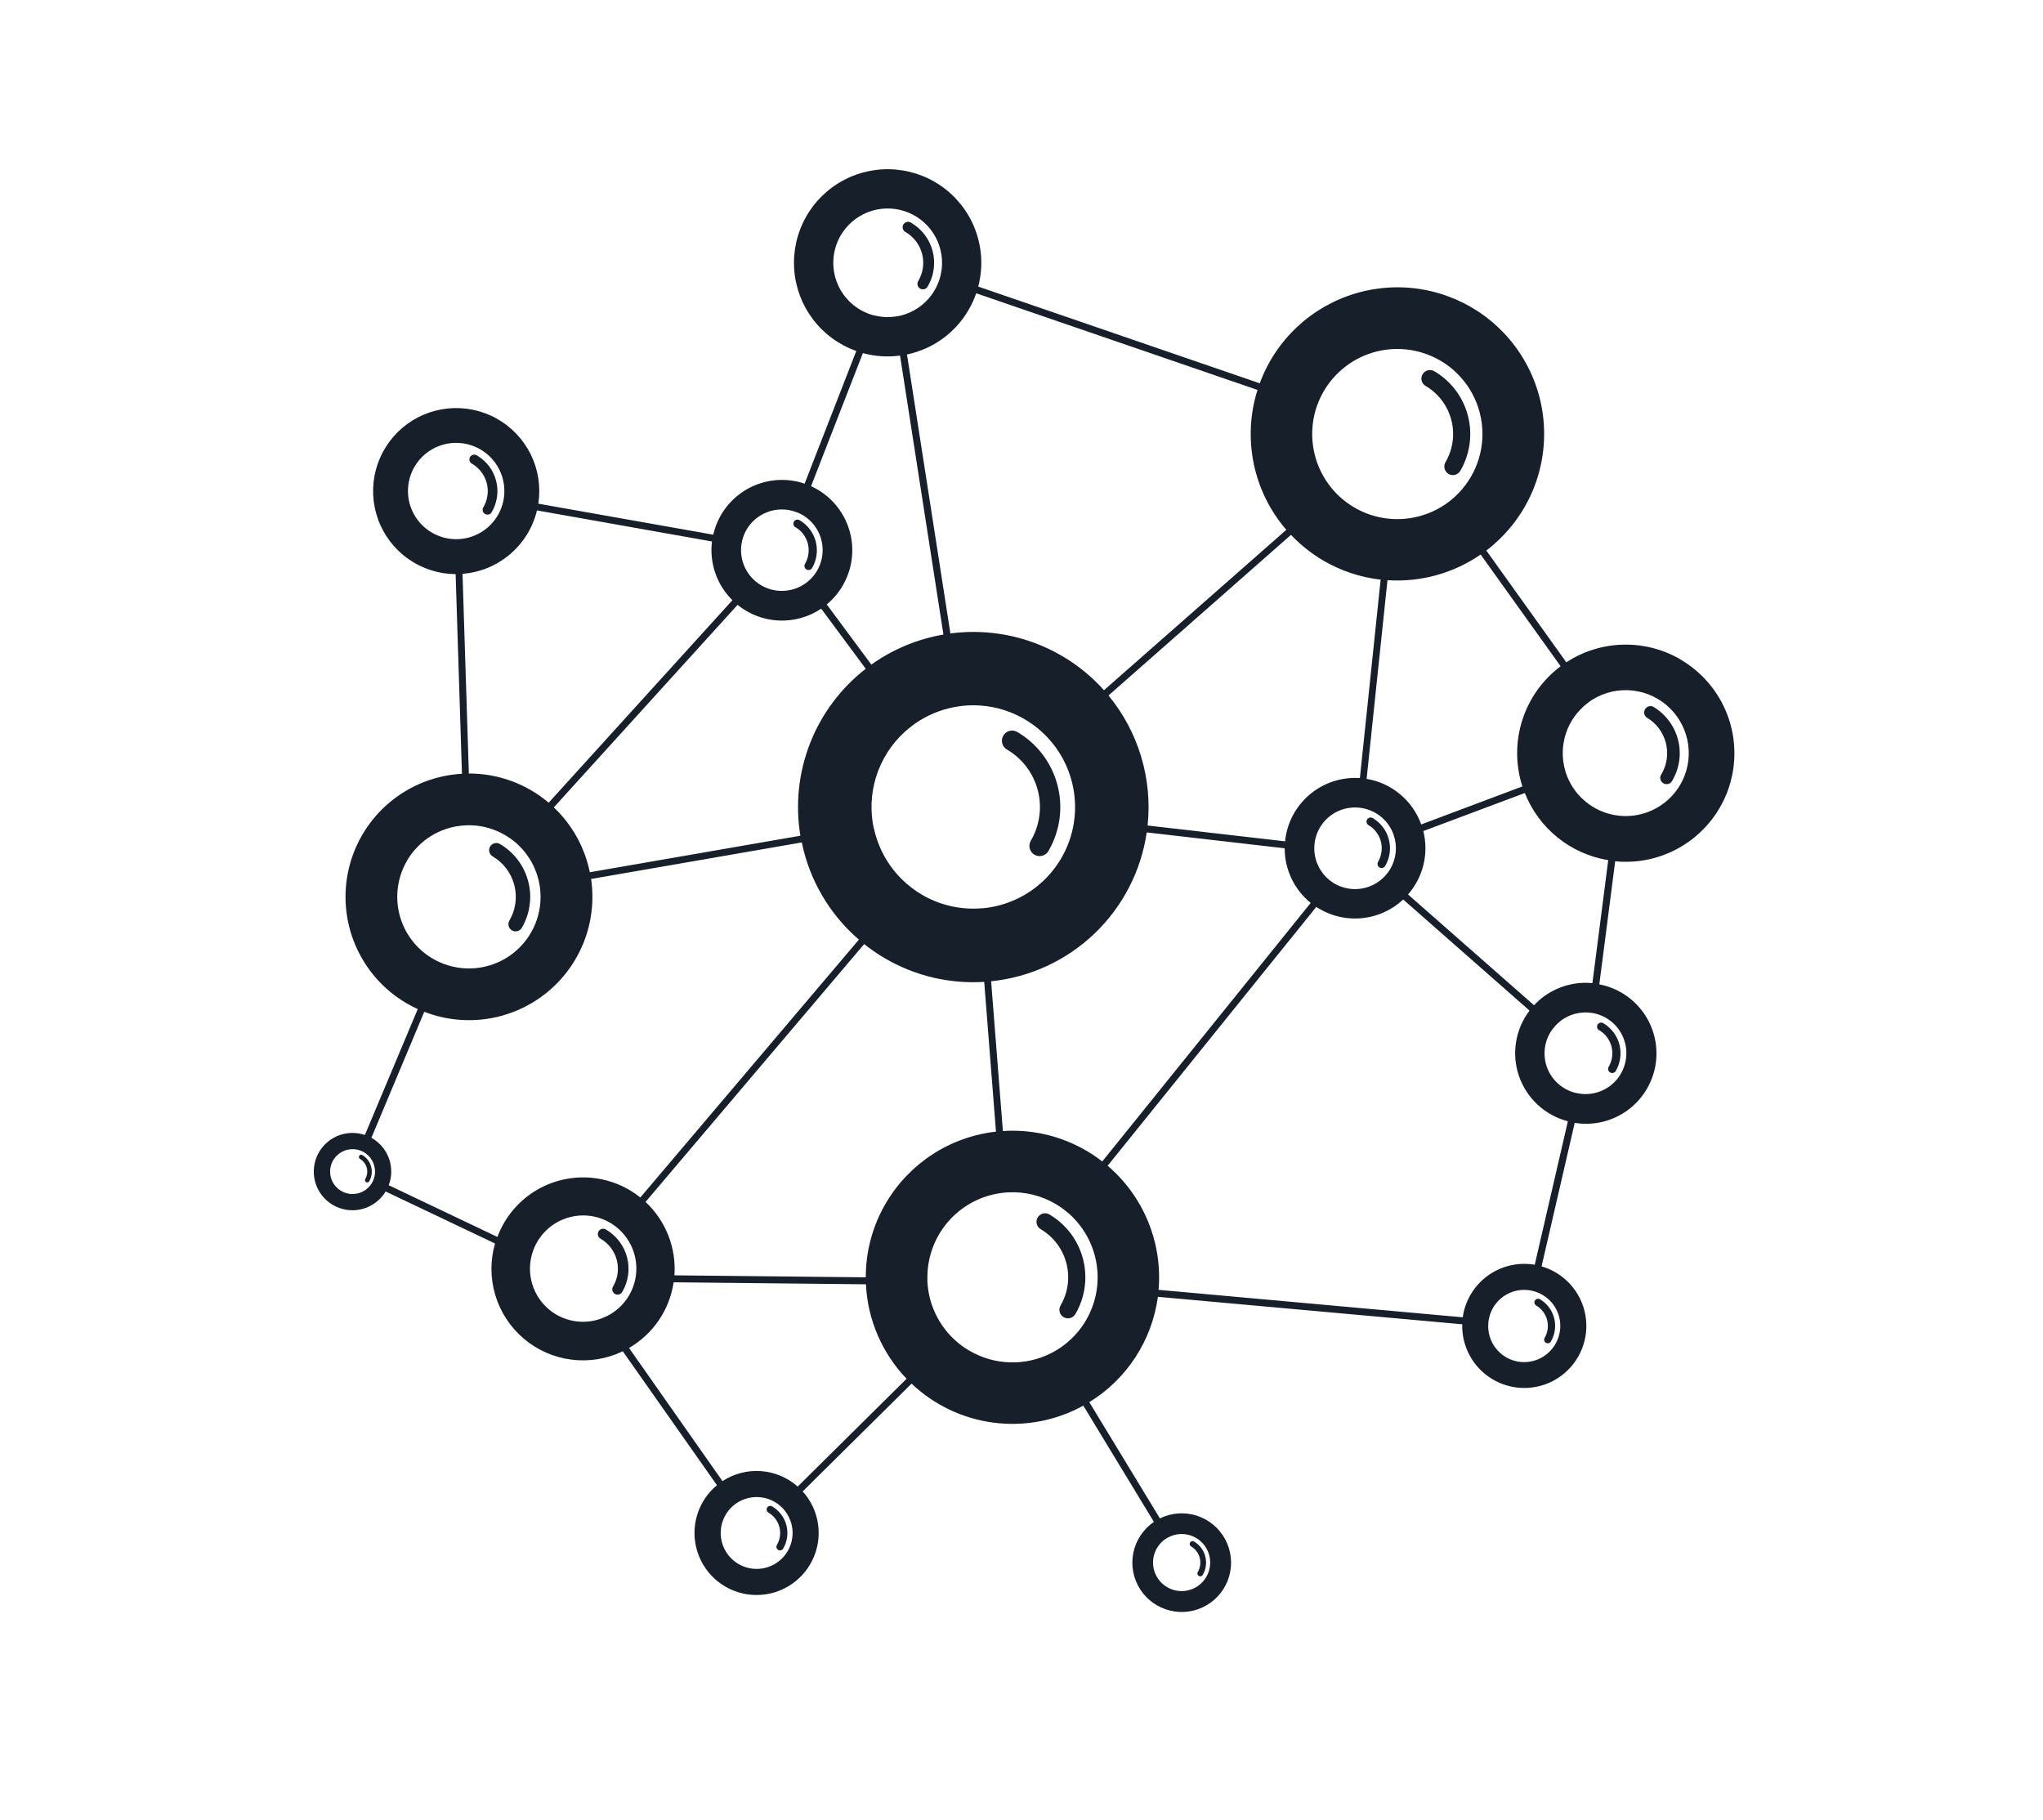 <svg width="128" height="114" viewBox="0 0 128 114" fill="none" xmlns="http://www.w3.org/2000/svg">
<path d="M63.093 46.96C64.048 47.521 64.742 48.438 65.021 49.509C65.3 50.58 65.142 51.718 64.583 52.673C64.54 52.745 64.513 52.825 64.501 52.908C64.49 52.992 64.495 53.076 64.516 53.157C64.537 53.238 64.574 53.315 64.624 53.381C64.675 53.448 64.738 53.505 64.811 53.547C64.883 53.589 64.963 53.617 65.046 53.629C65.129 53.64 65.214 53.635 65.295 53.614C65.376 53.593 65.453 53.556 65.52 53.505C65.587 53.455 65.643 53.392 65.685 53.319C66.415 52.071 66.62 50.584 66.254 49.186C65.889 47.787 64.983 46.59 63.735 45.858C63.589 45.773 63.414 45.748 63.25 45.791C63.086 45.834 62.946 45.94 62.86 46.086C62.775 46.232 62.75 46.406 62.793 46.57C62.836 46.734 62.942 46.874 63.088 46.96H63.093Z" fill="#171F2A"/>
<path d="M89.316 24.177C90.116 24.646 90.696 25.414 90.93 26.31C91.163 27.206 91.031 28.159 90.563 28.958C90.528 29.019 90.505 29.086 90.495 29.156C90.486 29.226 90.49 29.297 90.508 29.365C90.526 29.433 90.557 29.497 90.6 29.553C90.642 29.609 90.696 29.656 90.757 29.692C90.818 29.727 90.885 29.75 90.955 29.76C91.025 29.769 91.096 29.765 91.164 29.747C91.232 29.729 91.296 29.698 91.352 29.655C91.408 29.613 91.455 29.559 91.491 29.498C92.102 28.454 92.274 27.211 91.969 26.041C91.663 24.87 90.906 23.869 89.862 23.256C89.801 23.22 89.734 23.197 89.664 23.188C89.594 23.178 89.523 23.182 89.455 23.2C89.387 23.218 89.323 23.25 89.267 23.292C89.211 23.335 89.164 23.388 89.128 23.449C89.093 23.51 89.07 23.577 89.06 23.647C89.051 23.717 89.055 23.788 89.073 23.856C89.091 23.924 89.122 23.988 89.165 24.044C89.207 24.1 89.261 24.147 89.322 24.182L89.316 24.177Z" fill="#171F2A"/>
<path d="M105.301 41.319C104.208 40.679 102.959 40.356 101.693 40.387C100.427 40.417 99.195 40.8 98.135 41.493L93.123 34.491C94.258 33.627 95.177 32.511 95.805 31.231C96.434 29.951 96.756 28.543 96.745 27.117C96.735 25.691 96.392 24.287 95.745 23.017C95.097 21.746 94.162 20.643 93.014 19.796C91.867 18.949 90.537 18.381 89.132 18.136C87.726 17.891 86.282 17.977 84.915 18.386C83.549 18.796 82.296 19.517 81.256 20.494C80.217 21.471 79.419 22.676 78.927 24.014L61.289 17.954C61.578 16.853 61.541 15.691 61.18 14.611C60.82 13.53 60.153 12.578 59.26 11.871C58.367 11.163 57.287 10.73 56.152 10.626C55.017 10.521 53.877 10.749 52.869 11.281C51.862 11.813 51.031 12.627 50.479 13.623C49.927 14.619 49.677 15.755 49.76 16.89C49.842 18.026 50.254 19.113 50.945 20.019C51.635 20.925 52.575 21.61 53.649 21.991L50.412 30.301C49.826 30.102 49.206 30.028 48.59 30.084C47.974 30.141 47.377 30.325 46.837 30.627C46.298 30.928 45.828 31.34 45.457 31.834C45.087 32.329 44.825 32.896 44.687 33.498L33.728 31.556C33.889 30.507 33.725 29.434 33.259 28.481C32.792 27.528 32.045 26.74 31.117 26.223C30.19 25.707 29.126 25.486 28.07 25.59C27.013 25.695 26.013 26.119 25.205 26.808C24.397 27.496 23.819 28.415 23.548 29.441C23.277 30.467 23.327 31.551 23.691 32.548C24.054 33.545 24.714 34.407 25.582 35.018C26.45 35.63 27.484 35.962 28.546 35.969L28.943 48.476C27.286 48.57 25.703 49.194 24.428 50.256C23.153 51.318 22.254 52.762 21.864 54.374C21.474 55.987 21.614 57.682 22.263 59.208C22.912 60.735 24.035 62.013 25.466 62.852C25.696 62.986 25.932 63.109 26.174 63.219L22.861 71.106C22.428 70.96 21.962 70.938 21.518 71.045C21.073 71.151 20.667 71.382 20.348 71.709C20.029 72.036 19.808 72.447 19.713 72.894C19.617 73.34 19.65 73.805 19.808 74.234C19.965 74.663 20.241 75.039 20.603 75.318C20.965 75.597 21.399 75.768 21.855 75.811C22.31 75.854 22.768 75.767 23.176 75.561C23.584 75.355 23.926 75.037 24.161 74.646L31.015 77.904C30.708 78.968 30.716 80.097 31.037 81.156C31.358 82.216 31.98 83.159 32.826 83.874C33.672 84.588 34.707 85.042 35.806 85.181C36.905 85.32 38.021 85.138 39.019 84.657L44.919 93.047C44.322 93.542 43.886 94.205 43.668 94.949C43.45 95.694 43.46 96.487 43.697 97.225C43.934 97.964 44.386 98.615 44.996 99.095C45.607 99.575 46.346 99.861 47.121 99.917C47.895 99.973 48.668 99.797 49.341 99.41C50.014 99.023 50.556 98.444 50.897 97.747C51.238 97.05 51.363 96.267 51.255 95.499C51.147 94.731 50.811 94.013 50.291 93.436L57.112 86.684C58.527 88.026 60.332 88.883 62.267 89.131C64.202 89.379 66.165 89.005 67.873 88.063L72.296 95.346C71.634 95.797 71.173 96.487 71.01 97.271C70.847 98.055 70.994 98.872 71.422 99.549C71.85 100.226 72.524 100.711 73.302 100.901C74.081 101.092 74.903 100.973 75.595 100.569C76.288 100.166 76.796 99.51 77.014 98.739C77.232 97.968 77.141 97.143 76.762 96.438C76.383 95.732 75.745 95.201 74.982 94.957C74.219 94.712 73.39 94.773 72.671 95.127L68.248 87.845C69.409 87.131 70.397 86.169 71.14 85.028C71.883 83.886 72.363 82.594 72.545 81.245L91.613 82.966C91.593 83.692 91.778 84.409 92.145 85.035C92.513 85.662 93.049 86.173 93.693 86.511C94.336 86.848 95.062 86.999 95.787 86.946C96.511 86.892 97.207 86.637 97.794 86.208C98.381 85.78 98.836 85.196 99.108 84.522C99.379 83.848 99.457 83.112 99.331 82.397C99.205 81.681 98.881 81.016 98.395 80.475C97.91 79.934 97.282 79.54 96.584 79.338L98.661 70.346C99.805 70.534 100.977 70.263 101.923 69.593C102.868 68.924 103.512 67.909 103.715 66.768C103.918 65.627 103.662 64.453 103.005 63.499C102.347 62.545 101.34 61.888 100.202 61.67L101.196 53.959C102.739 54.111 104.288 53.731 105.586 52.882C106.884 52.034 107.853 50.768 108.333 49.294C108.812 47.82 108.773 46.226 108.222 44.777C107.671 43.329 106.641 42.111 105.303 41.327L105.301 41.319ZM74.938 96.351C75.27 96.545 75.53 96.842 75.68 97.196C75.83 97.55 75.862 97.942 75.77 98.316C75.68 98.689 75.471 99.024 75.174 99.269C74.879 99.515 74.511 99.658 74.127 99.679C73.743 99.7 73.362 99.596 73.042 99.383C72.721 99.171 72.478 98.861 72.347 98.5C72.217 98.138 72.206 97.744 72.317 97.376C72.428 97.008 72.655 96.686 72.964 96.457C73.021 96.415 73.08 96.377 73.142 96.343L73.16 96.333C73.219 96.301 73.281 96.271 73.343 96.245C73.599 96.137 73.876 96.091 74.153 96.109C74.43 96.128 74.699 96.21 74.938 96.351ZM97.778 41.74C96.644 42.59 95.804 43.772 95.374 45.122C94.945 46.472 94.948 47.922 95.382 49.27L89.043 51.651C88.779 50.914 88.322 50.261 87.721 49.759C87.119 49.257 86.395 48.924 85.622 48.795L86.929 36.349C89 36.485 91.057 35.919 92.767 34.742L97.778 41.74ZM87.106 54.437C87.026 54.574 86.933 54.703 86.828 54.822C86.783 54.874 86.735 54.924 86.686 54.972L86.674 54.984C86.623 55.033 86.57 55.08 86.515 55.124C86.111 55.455 85.615 55.654 85.093 55.694C84.572 55.735 84.051 55.615 83.6 55.35C83.539 55.315 83.481 55.275 83.424 55.235C83.367 55.195 83.326 55.162 83.278 55.124C83.013 54.907 82.794 54.638 82.635 54.335C82.475 54.032 82.379 53.699 82.351 53.358C82.351 53.288 82.343 53.217 82.343 53.146C82.343 53.146 82.343 53.146 82.343 53.138C82.343 53.066 82.346 52.993 82.352 52.922C82.408 52.267 82.715 51.658 83.208 51.224C83.702 50.789 84.345 50.562 85.002 50.589C85.147 50.595 85.291 50.614 85.433 50.645C85.862 50.735 86.261 50.935 86.591 51.225C86.921 51.515 87.17 51.885 87.314 52.3C87.437 52.649 87.482 53.021 87.446 53.39C87.41 53.758 87.294 54.115 87.106 54.434V54.437ZM69.06 72.764C68.748 72.523 68.421 72.302 68.081 72.102C66.497 71.17 64.668 70.737 62.834 70.859L62.097 61.477C64.529 61.228 66.809 60.176 68.575 58.487C70.341 56.797 71.492 54.567 71.846 52.15L80.488 53.145C80.488 53.8 80.634 54.448 80.916 55.04C81.198 55.632 81.609 56.154 82.119 56.567L69.06 72.764ZM55.505 75.374C54.676 76.783 54.24 78.389 54.244 80.024L42.255 79.899C42.315 79.046 42.184 78.191 41.87 77.395C41.557 76.599 41.07 75.883 40.445 75.3L54.143 59.146C54.549 59.469 54.977 59.764 55.424 60.027C57.309 61.135 59.482 61.653 61.664 61.514L62.401 70.897C60.982 71.056 59.62 71.543 58.423 72.321C57.226 73.098 56.227 74.144 55.505 75.375V75.374ZM54.725 51.799C54.713 51.737 54.701 51.675 54.69 51.612C54.69 51.597 54.69 51.582 54.682 51.566C54.505 50.456 54.624 49.32 55.028 48.271C55.433 47.222 56.107 46.299 56.984 45.595C57.097 45.507 57.213 45.418 57.332 45.33C58.078 44.812 58.924 44.459 59.817 44.293C59.959 44.267 60.102 44.244 60.246 44.227C61.292 44.107 62.352 44.247 63.331 44.636C64.31 45.025 65.177 45.65 65.855 46.455C65.899 46.508 65.943 46.562 65.988 46.616C67.008 47.912 67.488 49.552 67.326 51.193C67.312 51.336 67.293 51.479 67.269 51.622C67.04 52.978 66.377 54.224 65.38 55.173C64.384 56.122 63.106 56.723 61.739 56.886L61.567 56.903H61.493L61.307 56.917C60.065 56.982 58.831 56.681 57.759 56.051C57.54 55.922 57.329 55.78 57.127 55.626C57.011 55.537 56.899 55.446 56.79 55.352C55.78 54.47 55.074 53.291 54.774 51.985C54.756 51.925 54.74 51.863 54.725 51.799ZM36.952 54.639C36.635 53.088 35.849 51.672 34.699 50.582L46.21 37.895C46.943 38.49 47.848 38.833 48.791 38.876C49.734 38.919 50.666 38.658 51.45 38.133L54.242 41.898C52.68 43.111 51.474 44.723 50.753 46.564C50.032 48.406 49.822 50.407 50.147 52.358L36.952 54.646V54.639ZM82.898 35.112C84.001 35.76 85.229 36.17 86.501 36.315L85.201 48.746C84.058 48.669 82.929 49.039 82.054 49.779C81.179 50.518 80.627 51.569 80.514 52.709L71.901 51.718C72.054 50.266 71.916 48.797 71.495 47.399C71.074 46 70.379 44.699 69.45 43.572L80.884 33.509C81.477 34.135 82.155 34.675 82.898 35.112ZM90.247 22.593C90.993 23.031 91.621 23.644 92.078 24.378C92.534 25.113 92.805 25.947 92.867 26.809C92.929 27.671 92.781 28.536 92.434 29.328C92.087 30.12 91.553 30.816 90.877 31.356C90.821 31.401 90.764 31.445 90.706 31.488C89.731 32.202 88.543 32.565 87.335 32.519C87.192 32.513 87.047 32.502 86.902 32.484C85.72 32.34 84.62 31.805 83.776 30.965C83.673 30.862 83.576 30.755 83.482 30.646C82.908 29.971 82.511 29.163 82.328 28.296C82.144 27.429 82.179 26.53 82.43 25.68C82.471 25.542 82.518 25.405 82.571 25.269C82.85 24.549 83.282 23.898 83.838 23.361C84.393 22.824 85.059 22.414 85.789 22.159C86.519 21.905 87.296 21.812 88.065 21.887C88.835 21.963 89.579 22.204 90.245 22.595L90.247 22.593ZM61.235 18.147C61.227 18.177 61.216 18.204 61.208 18.233L61.235 18.147ZM60.674 19.433C60.872 19.097 61.036 18.742 61.163 18.374L78.786 24.429C78.315 25.922 78.234 27.511 78.55 29.045C78.865 30.579 79.568 32.007 80.591 33.194L69.168 43.242C67.975 41.911 66.475 40.891 64.798 40.272C63.121 39.652 61.318 39.451 59.545 39.686L56.825 22.208C57.625 22.04 58.381 21.706 59.044 21.228C59.708 20.75 60.263 20.139 60.675 19.433H60.674ZM53.89 19.403C53.209 19.003 52.688 18.38 52.416 17.639C52.144 16.898 52.137 16.086 52.398 15.341C52.659 14.597 53.17 13.966 53.845 13.556C54.52 13.146 55.316 12.983 56.097 13.095C56.879 13.206 57.598 13.586 58.13 14.168C58.663 14.751 58.977 15.5 59.018 16.288C59.06 17.076 58.826 17.853 58.357 18.488C57.888 19.123 57.213 19.575 56.447 19.768C56.381 19.784 56.315 19.799 56.248 19.812H56.223C56.156 19.824 56.091 19.834 56.021 19.842C55.671 19.884 55.317 19.871 54.971 19.804C54.905 19.791 54.839 19.776 54.771 19.759H54.747C54.681 19.741 54.615 19.722 54.547 19.699C54.318 19.624 54.098 19.524 53.89 19.403ZM54.062 22.122C54.82 22.33 55.612 22.382 56.39 22.277L59.109 39.754C57.481 40.035 55.938 40.678 54.592 41.636L51.799 37.868C52.345 37.416 52.775 36.839 53.05 36.186C53.326 35.534 53.441 34.824 53.384 34.118C53.327 33.411 53.101 32.729 52.724 32.129C52.347 31.528 51.831 31.028 51.22 30.669C51.089 30.592 50.954 30.522 50.816 30.458L54.062 22.122ZM46.774 33.179C47.066 32.683 47.517 32.3 48.054 32.091C48.591 31.882 49.182 31.861 49.733 32.03C49.8 32.05 49.866 32.074 49.929 32.099H49.943C50.008 32.125 50.072 32.154 50.136 32.186C50.184 32.21 50.233 32.233 50.279 32.26C50.658 32.483 50.973 32.799 51.194 33.179C51.416 33.558 51.535 33.988 51.541 34.428C51.547 34.867 51.44 35.3 51.23 35.686C51.02 36.072 50.714 36.397 50.341 36.63C49.945 36.877 49.489 37.012 49.022 37.019C48.555 37.026 48.095 36.905 47.691 36.669C47.609 36.621 47.53 36.569 47.454 36.512C47.105 36.25 46.828 35.904 46.65 35.506C46.472 35.107 46.399 34.67 46.438 34.236C46.444 34.166 46.453 34.096 46.466 34.025V34.028C46.478 33.959 46.493 33.895 46.511 33.821C46.569 33.596 46.658 33.38 46.774 33.179ZM44.607 33.923C44.524 34.594 44.597 35.274 44.819 35.912C45.041 36.55 45.406 37.128 45.887 37.603L34.376 50.288C32.979 49.105 31.206 48.457 29.375 48.46L28.978 35.949C30.076 35.865 31.119 35.435 31.957 34.722C32.795 34.008 33.386 33.047 33.643 31.977L44.607 33.923ZM25.971 29.238C26.324 28.635 26.876 28.174 27.531 27.932C28.186 27.69 28.905 27.682 29.566 27.91C30.226 28.138 30.787 28.588 31.153 29.183C31.519 29.777 31.668 30.48 31.573 31.172C31.564 31.237 31.553 31.304 31.54 31.364L31.532 31.402C31.518 31.467 31.503 31.535 31.485 31.596C31.319 32.171 30.985 32.684 30.527 33.07C30.069 33.456 29.507 33.697 28.911 33.763C28.846 33.77 28.779 33.775 28.717 33.778H28.675C28.609 33.778 28.543 33.778 28.478 33.778C27.956 33.76 27.447 33.607 27.001 33.333C26.555 33.06 26.188 32.676 25.936 32.218C25.683 31.761 25.553 31.246 25.56 30.723C25.566 30.201 25.708 29.689 25.971 29.238ZM25.501 53.918C25.868 53.291 26.382 52.764 26.998 52.38C27.615 51.996 28.316 51.768 29.04 51.715C29.184 51.704 29.329 51.7 29.474 51.703C30.239 51.719 30.986 51.931 31.645 52.318C31.839 52.431 32.024 52.557 32.199 52.697C32.313 52.785 32.421 52.881 32.523 52.986C33.139 53.589 33.567 54.356 33.757 55.195C33.773 55.266 33.787 55.337 33.8 55.407C33.812 55.479 33.823 55.55 33.833 55.622C33.93 56.386 33.829 57.163 33.539 57.877C33.248 58.592 32.778 59.219 32.175 59.699C31.571 60.179 30.854 60.495 30.092 60.617C29.33 60.739 28.55 60.663 27.826 60.396C27.691 60.347 27.558 60.29 27.429 60.227C27.32 60.174 27.213 60.12 27.108 60.057C26.599 59.759 26.154 59.364 25.799 58.894C25.443 58.425 25.183 57.889 25.034 57.319C24.885 56.749 24.851 56.155 24.931 55.572C25.012 54.988 25.208 54.426 25.506 53.918H25.501ZM23.304 74.111C23.163 74.351 22.954 74.543 22.704 74.665C22.453 74.786 22.172 74.831 21.897 74.793C21.621 74.754 21.363 74.636 21.155 74.451C20.947 74.266 20.798 74.024 20.728 73.755C20.658 73.486 20.669 73.202 20.76 72.939C20.851 72.676 21.019 72.446 21.241 72.278C21.462 72.111 21.729 72.012 22.007 71.996C22.285 71.98 22.561 72.046 22.802 72.187C23.123 72.376 23.357 72.684 23.451 73.045C23.546 73.406 23.492 73.789 23.304 74.111ZM23.019 71.166L23.068 71.186L23.019 71.166ZM24.356 74.254C24.558 73.72 24.565 73.132 24.376 72.594C24.186 72.056 23.813 71.602 23.321 71.312L23.268 71.284L26.581 63.387C27.841 63.878 29.208 64.029 30.546 63.826C31.883 63.623 33.144 63.073 34.202 62.231C35.26 61.389 36.078 60.284 36.575 59.027C37.072 57.77 37.23 56.404 37.034 55.067L50.234 52.778C50.721 55.147 51.979 57.288 53.812 58.868L40.119 75.022C39.411 74.455 38.579 74.064 37.69 73.881C36.802 73.698 35.883 73.728 35.008 73.97C34.134 74.211 33.329 74.656 32.661 75.269C31.992 75.882 31.479 76.644 31.163 77.494L24.356 74.254ZM24.184 74.619C24.218 74.559 24.25 74.499 24.279 74.438C24.248 74.499 24.218 74.559 24.184 74.619ZM34.849 82.356C34.27 82.016 33.807 81.51 33.521 80.903C33.235 80.296 33.139 79.618 33.246 78.955C33.269 78.809 33.303 78.664 33.346 78.522C33.51 77.975 33.812 77.48 34.222 77.083C34.633 76.686 35.139 76.401 35.692 76.256C36.245 76.111 36.825 76.11 37.378 76.254C37.931 76.398 38.438 76.682 38.849 77.078C39.261 77.474 39.563 77.97 39.728 78.516C39.893 79.063 39.914 79.643 39.789 80.2C39.665 80.757 39.399 81.273 39.017 81.698C38.636 82.123 38.151 82.443 37.61 82.627C37.158 82.783 36.676 82.84 36.2 82.793C35.723 82.746 35.262 82.597 34.849 82.356ZM49.346 97.185C49.12 97.568 48.785 97.875 48.385 98.068C47.984 98.261 47.535 98.331 47.094 98.27C46.653 98.208 46.241 98.017 45.908 97.722C45.576 97.426 45.339 97.038 45.227 96.608C45.114 96.178 45.132 95.724 45.278 95.304C45.424 94.884 45.691 94.516 46.045 94.247C46.4 93.979 46.826 93.821 47.27 93.794C47.714 93.767 48.156 93.872 48.541 94.096C48.797 94.245 49.022 94.444 49.201 94.68C49.38 94.916 49.511 95.186 49.586 95.473C49.661 95.76 49.678 96.059 49.637 96.353C49.596 96.647 49.497 96.929 49.346 97.185ZM49.978 93.133C49.339 92.567 48.531 92.227 47.68 92.165C46.828 92.104 45.979 92.324 45.265 92.792L39.41 84.45C40.155 84.018 40.794 83.424 41.278 82.712C41.762 81.999 42.079 81.187 42.206 80.335L54.253 80.461C54.36 82.676 55.264 84.778 56.8 86.379L49.978 93.133ZM42.236 80.098V80.132V80.098ZM60.733 84.621C60.413 84.434 60.115 84.215 59.841 83.967C59.735 83.87 59.634 83.771 59.537 83.668C58.725 82.799 58.226 81.685 58.12 80.502C58.113 80.431 58.108 80.361 58.104 80.29C58.104 80.282 58.104 80.275 58.104 80.267C58.104 80.201 58.104 80.135 58.104 80.067C58.093 78.772 58.554 77.518 59.402 76.538C60.25 75.558 61.425 74.92 62.709 74.744L62.92 74.718H62.94C63.006 74.718 63.072 74.707 63.139 74.703C64.188 74.642 65.231 74.894 66.136 75.427C66.313 75.531 66.484 75.645 66.647 75.768C66.764 75.857 66.876 75.948 66.984 76.042C67.608 76.599 68.093 77.294 68.399 78.072C68.706 78.849 68.825 79.688 68.748 80.52C68.735 80.647 68.719 80.773 68.699 80.899C68.574 81.647 68.291 82.361 67.869 82.991C67.446 83.622 66.894 84.155 66.249 84.555C66.19 84.591 66.131 84.626 66.071 84.659L66.056 84.667C65.996 84.702 65.934 84.735 65.871 84.767C65.072 85.177 64.181 85.378 63.283 85.352C62.384 85.326 61.507 85.074 60.733 84.618V84.621ZM97.446 84.209C97.199 84.637 96.818 84.972 96.362 85.162C95.906 85.353 95.4 85.388 94.922 85.263C94.444 85.138 94.021 84.859 93.717 84.469C93.413 84.08 93.246 83.601 93.241 83.108C93.234 82.783 93.298 82.461 93.427 82.164C93.557 81.866 93.749 81.6 93.991 81.383C94.233 81.167 94.518 81.005 94.829 80.91C95.139 80.814 95.466 80.786 95.788 80.829C95.932 80.848 96.073 80.881 96.211 80.927C96.53 81.032 96.823 81.208 97.065 81.441C97.308 81.673 97.496 81.958 97.614 82.273C97.733 82.588 97.779 82.925 97.75 83.26C97.721 83.595 97.617 83.919 97.446 84.209ZM98.231 70.252L96.156 79.236C95.643 79.148 95.117 79.164 94.609 79.283C94.102 79.402 93.624 79.621 93.203 79.928C92.782 80.236 92.428 80.624 92.16 81.071C91.892 81.517 91.717 82.013 91.645 82.529L72.588 80.808C72.712 79.352 72.488 77.887 71.933 76.535C71.378 75.183 70.509 73.983 69.397 73.034L82.469 56.817C82.533 56.86 82.599 56.901 82.666 56.941C83.487 57.422 84.442 57.624 85.388 57.518C86.334 57.412 87.22 57.003 87.915 56.353L95.83 63.313C95.39 63.891 95.1 64.568 94.985 65.285C94.87 66.002 94.934 66.736 95.171 67.422C95.409 68.109 95.812 68.725 96.346 69.218C96.88 69.711 97.527 70.064 98.23 70.247L98.231 70.252ZM101.544 67.281C101.295 67.705 100.93 68.048 100.491 68.269C100.052 68.491 99.559 68.581 99.07 68.53C99.001 68.523 98.938 68.513 98.862 68.499H98.852C98.782 68.486 98.712 68.47 98.642 68.45C98.264 68.346 97.915 68.156 97.622 67.895C97.329 67.634 97.101 67.309 96.954 66.945C96.808 66.582 96.747 66.189 96.777 65.798C96.806 65.407 96.926 65.029 97.126 64.691C97.157 64.641 97.19 64.594 97.223 64.546C97.256 64.498 97.305 64.431 97.356 64.376L97.365 64.364C97.409 64.31 97.455 64.258 97.497 64.208C97.758 63.939 98.075 63.73 98.426 63.597C98.776 63.463 99.152 63.409 99.526 63.436C99.597 63.441 99.667 63.45 99.738 63.46H99.753C99.82 63.471 99.885 63.484 99.954 63.501C100.34 63.597 100.699 63.781 101.002 64.04C101.305 64.298 101.542 64.624 101.697 64.991C101.851 65.357 101.918 65.755 101.891 66.152C101.865 66.549 101.746 66.934 101.544 67.277V67.281ZM100.761 53.889L99.769 61.593C99.093 61.528 98.412 61.619 97.778 61.859C97.144 62.099 96.574 62.482 96.111 62.978L88.218 56.038C88.687 55.502 89.019 54.861 89.186 54.169C89.352 53.477 89.348 52.755 89.175 52.065L95.535 49.682C95.968 50.775 96.677 51.737 97.593 52.474C98.508 53.212 99.6 53.699 100.761 53.889ZM105.266 49.175C104.854 49.877 104.235 50.435 103.494 50.772C102.753 51.109 101.926 51.209 101.125 51.058C100.478 50.936 99.871 50.654 99.36 50.237C98.849 49.821 98.451 49.284 98.201 48.675C98.174 48.608 98.148 48.541 98.125 48.473C98.102 48.406 98.081 48.338 98.062 48.269C97.845 47.511 97.861 46.706 98.107 45.956C98.353 45.207 98.818 44.549 99.442 44.067C99.499 44.023 99.556 43.979 99.615 43.934C99.674 43.894 99.734 43.855 99.795 43.817C100.546 43.358 101.429 43.163 102.304 43.263C103.179 43.363 103.995 43.752 104.623 44.369C105.252 44.985 105.656 45.794 105.772 46.666C105.888 47.538 105.709 48.424 105.263 49.183L105.266 49.175Z" fill="#171F2A"/>
<path d="M103.569 44.271C103.479 44.232 103.379 44.227 103.286 44.257C103.193 44.287 103.115 44.35 103.066 44.435C103.017 44.519 103.001 44.618 103.02 44.714C103.039 44.809 103.093 44.894 103.171 44.953C103.764 45.3 104.194 45.867 104.368 46.531C104.542 47.195 104.445 47.901 104.099 48.493C104.065 48.538 104.041 48.589 104.029 48.644C104.017 48.699 104.016 48.755 104.027 48.81C104.038 48.865 104.061 48.917 104.094 48.963C104.126 49.008 104.168 49.046 104.217 49.074C104.265 49.103 104.319 49.12 104.375 49.126C104.431 49.132 104.487 49.126 104.54 49.109C104.594 49.091 104.643 49.063 104.684 49.025C104.726 48.988 104.759 48.942 104.781 48.89C105.232 48.117 105.358 47.196 105.13 46.33C104.903 45.464 104.342 44.724 103.569 44.271Z" fill="#171F2A"/>
<path d="M66.447 81.787C66.412 81.848 66.389 81.915 66.379 81.985C66.37 82.055 66.374 82.126 66.392 82.194C66.41 82.262 66.441 82.326 66.484 82.382C66.527 82.438 66.58 82.485 66.641 82.521C66.702 82.556 66.769 82.579 66.839 82.589C66.909 82.598 66.98 82.594 67.048 82.576C67.116 82.558 67.18 82.527 67.236 82.484C67.292 82.442 67.339 82.388 67.375 82.328C67.986 81.284 68.158 80.04 67.853 78.87C67.547 77.699 66.79 76.698 65.746 76.085C65.624 76.013 65.477 75.993 65.339 76.029C65.202 76.066 65.084 76.155 65.013 76.278C64.941 76.401 64.921 76.547 64.957 76.685C64.993 76.822 65.083 76.94 65.206 77.011C66.003 77.482 66.581 78.248 66.813 79.143C67.046 80.038 66.914 80.989 66.447 81.787Z" fill="#171F2A"/>
<path d="M56.743 14.542C57.253 14.842 57.623 15.332 57.772 15.904C57.921 16.477 57.837 17.085 57.538 17.595C57.512 17.634 57.494 17.677 57.485 17.723C57.477 17.769 57.478 17.816 57.488 17.862C57.498 17.907 57.518 17.95 57.545 17.988C57.573 18.025 57.608 18.057 57.648 18.081C57.688 18.104 57.733 18.119 57.779 18.125C57.825 18.131 57.873 18.127 57.917 18.114C57.962 18.101 58.004 18.079 58.04 18.049C58.075 18.019 58.105 17.982 58.126 17.941C58.32 17.611 58.447 17.246 58.499 16.867C58.552 16.488 58.529 16.102 58.432 15.732C58.336 15.362 58.167 15.014 57.936 14.709C57.705 14.404 57.416 14.148 57.086 13.954C57.047 13.928 57.004 13.91 56.958 13.902C56.912 13.893 56.865 13.894 56.819 13.904C56.774 13.915 56.731 13.934 56.693 13.962C56.656 13.989 56.624 14.024 56.6 14.064C56.577 14.105 56.561 14.149 56.556 14.195C56.55 14.242 56.554 14.289 56.567 14.333C56.58 14.378 56.602 14.42 56.632 14.456C56.662 14.492 56.699 14.521 56.74 14.542H56.743Z" fill="#171F2A"/>
<path d="M29.584 29.059C30.036 29.326 30.364 29.76 30.496 30.267C30.628 30.774 30.554 31.313 30.291 31.766C30.267 31.801 30.251 31.84 30.243 31.881C30.235 31.922 30.235 31.964 30.244 32.004C30.253 32.045 30.27 32.084 30.295 32.117C30.32 32.151 30.351 32.179 30.387 32.2C30.423 32.221 30.463 32.235 30.504 32.24C30.546 32.245 30.588 32.241 30.628 32.229C30.668 32.217 30.705 32.197 30.737 32.17C30.769 32.143 30.794 32.11 30.813 32.072C31.159 31.48 31.255 30.775 31.081 30.112C30.907 29.449 30.477 28.882 29.885 28.536C29.851 28.512 29.812 28.496 29.771 28.488C29.73 28.48 29.688 28.48 29.647 28.489C29.606 28.498 29.568 28.515 29.534 28.54C29.5 28.564 29.472 28.596 29.451 28.632C29.43 28.668 29.416 28.708 29.411 28.749C29.407 28.791 29.41 28.833 29.422 28.873C29.434 28.913 29.454 28.95 29.481 28.981C29.508 29.013 29.542 29.039 29.579 29.057L29.584 29.059Z" fill="#171F2A"/>
<path d="M86.007 51.254C85.948 51.219 85.878 51.208 85.811 51.225C85.745 51.242 85.688 51.284 85.653 51.343C85.618 51.401 85.607 51.471 85.624 51.538C85.641 51.604 85.683 51.661 85.742 51.696C86.125 51.921 86.403 52.289 86.516 52.72C86.628 53.15 86.565 53.607 86.341 53.991C86.323 54.02 86.312 54.052 86.307 54.085C86.302 54.119 86.303 54.153 86.312 54.186C86.32 54.218 86.335 54.249 86.355 54.277C86.375 54.304 86.4 54.327 86.429 54.344C86.458 54.361 86.491 54.373 86.524 54.378C86.558 54.383 86.592 54.381 86.625 54.373C86.657 54.365 86.688 54.35 86.716 54.33C86.743 54.31 86.766 54.284 86.783 54.255C86.93 54.007 87.025 53.733 87.066 53.448C87.106 53.163 87.09 52.873 87.017 52.594C86.945 52.315 86.819 52.053 86.645 51.823C86.472 51.593 86.255 51.4 86.007 51.254Z" fill="#171F2A"/>
<path d="M100.19 64.539C100.573 64.764 100.852 65.132 100.964 65.563C101.076 65.993 101.013 66.45 100.789 66.834C100.753 66.892 100.743 66.962 100.76 67.029C100.776 67.095 100.819 67.152 100.877 67.187C100.936 67.222 101.006 67.233 101.073 67.216C101.139 67.199 101.196 67.157 101.231 67.098C101.525 66.597 101.607 66 101.461 65.439C101.314 64.877 100.95 64.396 100.449 64.102C100.391 64.067 100.32 64.057 100.254 64.073C100.188 64.09 100.131 64.132 100.096 64.191C100.06 64.249 100.05 64.32 100.067 64.386C100.083 64.452 100.126 64.509 100.184 64.544L100.19 64.539Z" fill="#171F2A"/>
<path d="M96.165 81.48C96.135 81.532 96.127 81.594 96.142 81.652C96.157 81.71 96.195 81.76 96.246 81.79C96.585 81.988 96.831 82.313 96.931 82.693C97.03 83.072 96.975 83.476 96.776 83.814C96.761 83.84 96.751 83.868 96.747 83.898C96.742 83.928 96.744 83.958 96.751 83.987C96.759 84.016 96.772 84.043 96.79 84.067C96.808 84.091 96.83 84.111 96.856 84.126C96.882 84.141 96.911 84.151 96.94 84.155C96.97 84.159 97 84.157 97.029 84.15C97.058 84.142 97.085 84.129 97.109 84.11C97.133 84.092 97.153 84.069 97.167 84.043C97.296 83.825 97.381 83.582 97.416 83.331C97.451 83.079 97.436 82.823 97.372 82.577C97.308 82.331 97.197 82.1 97.043 81.897C96.89 81.695 96.698 81.524 96.478 81.395C96.452 81.38 96.423 81.37 96.394 81.366C96.364 81.362 96.333 81.364 96.304 81.372C96.275 81.38 96.248 81.394 96.224 81.412C96.2 81.431 96.18 81.454 96.165 81.48Z" fill="#171F2A"/>
<path d="M48.376 94.375C48.351 94.36 48.322 94.35 48.293 94.345C48.263 94.341 48.233 94.343 48.204 94.35C48.175 94.357 48.148 94.37 48.124 94.388C48.1 94.406 48.08 94.429 48.065 94.455C48.049 94.481 48.039 94.509 48.035 94.539C48.031 94.568 48.033 94.599 48.041 94.627C48.049 94.656 48.062 94.683 48.08 94.707C48.098 94.731 48.121 94.751 48.147 94.766C48.486 94.964 48.732 95.289 48.831 95.668C48.931 96.048 48.875 96.451 48.677 96.79C48.662 96.816 48.652 96.844 48.647 96.874C48.643 96.903 48.645 96.933 48.652 96.963C48.659 96.992 48.672 97.019 48.691 97.043C48.709 97.067 48.731 97.087 48.757 97.102C48.783 97.117 48.811 97.127 48.841 97.131C48.871 97.135 48.901 97.133 48.93 97.125C48.959 97.118 48.986 97.104 49.01 97.086C49.033 97.068 49.053 97.045 49.068 97.019C49.327 96.577 49.4 96.05 49.27 95.554C49.14 95.058 48.819 94.634 48.376 94.375Z" fill="#171F2A"/>
<path d="M38.415 80.593C38.39 80.631 38.373 80.673 38.365 80.718C38.357 80.762 38.358 80.808 38.369 80.852C38.379 80.896 38.398 80.938 38.425 80.974C38.452 81.01 38.486 81.041 38.525 81.064C38.564 81.087 38.607 81.102 38.652 81.107C38.697 81.113 38.742 81.109 38.786 81.097C38.829 81.085 38.87 81.063 38.905 81.035C38.94 81.006 38.969 80.971 38.99 80.931C39.371 80.279 39.478 79.503 39.288 78.772C39.097 78.042 38.625 77.417 37.973 77.034C37.936 77.009 37.893 76.992 37.849 76.984C37.804 76.977 37.758 76.978 37.714 76.988C37.67 76.998 37.629 77.017 37.592 77.044C37.556 77.071 37.525 77.105 37.502 77.144C37.479 77.183 37.465 77.226 37.459 77.271C37.453 77.316 37.457 77.361 37.469 77.405C37.482 77.448 37.503 77.489 37.531 77.524C37.56 77.559 37.595 77.588 37.636 77.609C38.134 77.902 38.497 78.38 38.643 78.94C38.789 79.499 38.707 80.094 38.415 80.593Z" fill="#171F2A"/>
<path d="M49.838 33.027C50.221 33.252 50.5 33.62 50.612 34.05C50.724 34.481 50.661 34.938 50.437 35.322C50.419 35.35 50.408 35.383 50.403 35.416C50.398 35.45 50.4 35.484 50.408 35.517C50.416 35.55 50.431 35.58 50.451 35.608C50.471 35.635 50.497 35.658 50.526 35.675C50.555 35.692 50.587 35.704 50.62 35.709C50.654 35.714 50.688 35.712 50.721 35.704C50.754 35.696 50.785 35.681 50.812 35.661C50.839 35.641 50.862 35.615 50.879 35.586C51.173 35.085 51.255 34.488 51.109 33.926C50.962 33.365 50.599 32.884 50.098 32.59C50.039 32.555 49.969 32.544 49.902 32.561C49.836 32.578 49.779 32.62 49.744 32.679C49.709 32.737 49.698 32.807 49.715 32.874C49.732 32.94 49.774 32.997 49.833 33.032L49.838 33.027Z" fill="#171F2A"/>
<path d="M30.866 53.652C31.538 54.047 32.026 54.692 32.222 55.446C32.419 56.2 32.309 57.001 31.915 57.674C31.885 57.725 31.866 57.781 31.858 57.84C31.85 57.898 31.853 57.958 31.868 58.015C31.883 58.072 31.909 58.126 31.945 58.173C31.98 58.22 32.025 58.259 32.076 58.289C32.127 58.319 32.184 58.338 32.242 58.346C32.3 58.355 32.36 58.351 32.417 58.336C32.474 58.321 32.528 58.295 32.575 58.259C32.622 58.224 32.662 58.179 32.692 58.128C33.206 57.25 33.352 56.203 33.095 55.218C32.838 54.234 32.2 53.391 31.322 52.876C31.218 52.815 31.096 52.798 30.98 52.829C30.865 52.859 30.766 52.934 30.706 53.036C30.646 53.139 30.629 53.262 30.659 53.377C30.689 53.493 30.764 53.591 30.867 53.652H30.866Z" fill="#171F2A"/>
<path d="M22.699 72.363C22.667 72.344 22.628 72.339 22.592 72.348C22.556 72.358 22.525 72.381 22.506 72.413C22.487 72.446 22.482 72.484 22.491 72.52C22.5 72.557 22.524 72.588 22.556 72.607C22.766 72.731 22.918 72.933 22.98 73.169C23.041 73.405 23.007 73.656 22.885 73.867C22.875 73.883 22.869 73.901 22.867 73.919C22.864 73.938 22.865 73.956 22.87 73.974C22.875 73.992 22.883 74.009 22.894 74.024C22.905 74.039 22.919 74.051 22.935 74.061C22.951 74.07 22.969 74.076 22.987 74.079C23.006 74.081 23.024 74.08 23.042 74.075C23.06 74.071 23.077 74.063 23.092 74.051C23.107 74.04 23.119 74.026 23.129 74.01C23.29 73.735 23.335 73.407 23.255 73.098C23.174 72.789 22.975 72.525 22.699 72.363Z" fill="#171F2A"/>
<path d="M74.626 96.883C74.894 97.04 75.088 97.298 75.167 97.599C75.245 97.9 75.201 98.219 75.044 98.488C75.02 98.529 75.013 98.578 75.025 98.624C75.037 98.67 75.067 98.709 75.109 98.733C75.15 98.757 75.199 98.764 75.245 98.752C75.291 98.74 75.33 98.71 75.354 98.669C75.559 98.318 75.617 97.901 75.514 97.508C75.412 97.115 75.157 96.779 74.807 96.573C74.787 96.561 74.764 96.553 74.741 96.55C74.717 96.547 74.694 96.548 74.671 96.554C74.648 96.56 74.627 96.57 74.608 96.585C74.589 96.599 74.573 96.617 74.561 96.637C74.549 96.657 74.541 96.68 74.538 96.703C74.535 96.727 74.537 96.751 74.543 96.773C74.548 96.796 74.559 96.817 74.573 96.836C74.587 96.855 74.605 96.871 74.626 96.883Z" fill="#171F2A"/>
</svg>
